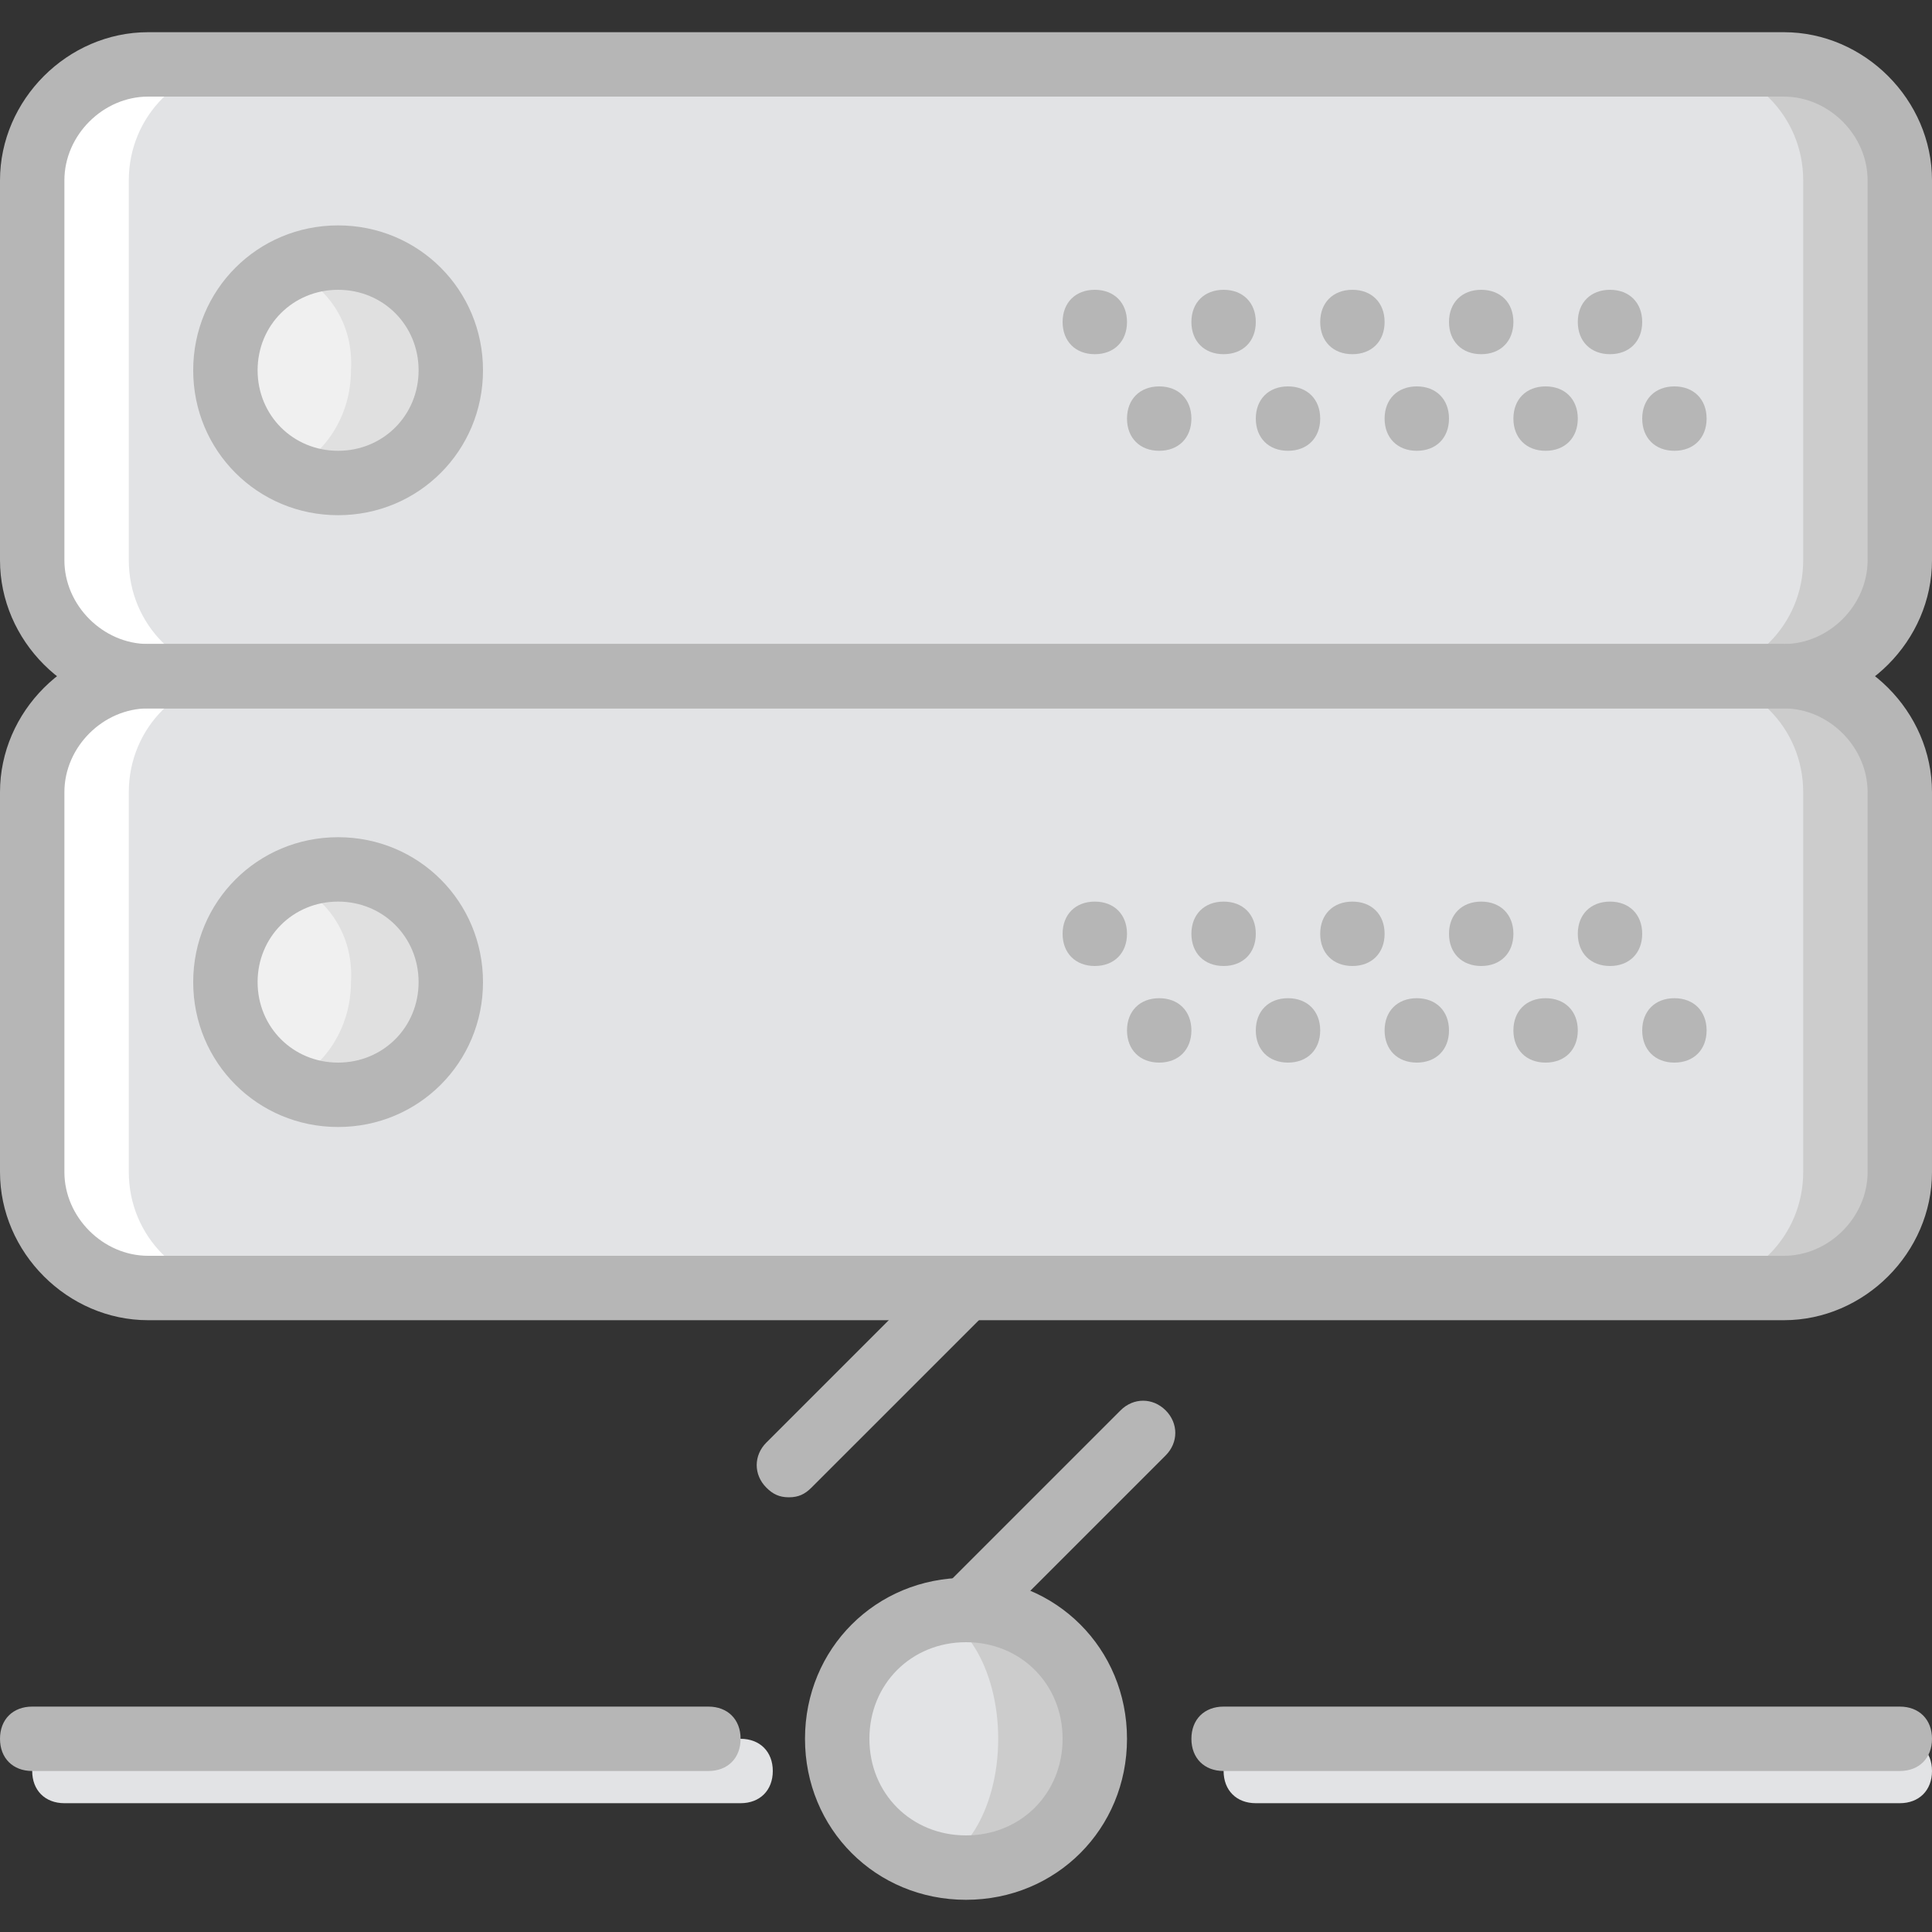 <?xml version="1.0" encoding="iso-8859-1"?>
<!-- Uploaded to: SVG Repo, www.svgrepo.com, Generator: SVG Repo Mixer Tools -->
<svg height="800px" width="800px" version="1.1" id="Layer_1" xmlns="http://www.w3.org/2000/svg" xmlns:xlink="http://www.w3.org/1999/xlink" 
	 viewBox="0 0 512 512" xml:space="preserve">
<rect x="0" y="0" width="512" height="512" fill="#333333" stroke="none"/>
<g transform="translate(1 1)">
	<path style="fill:#CCCCCC;" d="M289.133,459.8c0,18.773-15.36,34.133-34.133,34.133s-34.133-15.36-34.133-34.133
		s15.36-34.133,34.133-34.133S289.133,441.027,289.133,459.8"/>
	<g>
		<path style="fill:#E2E3E5;" d="M263.533,459.8c0,18.773-9.387,34.133-21.333,34.133s-21.333-15.36-21.333-34.133
			s9.387-34.133,21.333-34.133S263.533,441.027,263.533,459.8"/>
		<path style="fill:#E2E3E5;" d="M195.267,476.867h-179.2c-5.12,0-8.533-3.413-8.533-8.533c0-5.12,3.413-8.533,8.533-8.533h179.2
			c5.12,0,8.533,3.413,8.533,8.533C203.8,473.453,200.387,476.867,195.267,476.867z"/>
		<path style="fill:#E2E3E5;" d="M502.467,476.867H331.8c-5.12,0-8.533-3.413-8.533-8.533c0-5.12,3.413-8.533,8.533-8.533h170.667
			c5.12,0,8.533,3.413,8.533,8.533C511,473.453,507.587,476.867,502.467,476.867z"/>
	</g>
	<path style="fill:#FFFFFF;" d="M203.8,16.067H38.253c-17.067,0-30.72,13.653-30.72,30.72V147.48c0,17.067,13.653,30.72,30.72,30.72
		c0,0,11.947-8.533,42.667-8.533s58.88,3.413,82.773,8.533H203.8c17.067,0,30.72-13.653,30.72-30.72V46.787
		C234.52,29.72,220.867,16.067,203.8,16.067"/>
	<path style="fill:#CCCCCC;" d="M471.747,16.067H306.2c-17.067,0-30.72,13.653-30.72,30.72V147.48
		c0,17.067,13.653,30.72,30.72,30.72c0,0,11.947-8.533,42.667-8.533s58.88,3.413,82.773,8.533h40.107
		c17.067,0,30.72-13.653,30.72-30.72V46.787C502.467,29.72,488.813,16.067,471.747,16.067"/>
	<path style="fill:#E2E3E5;" d="M446.147,16.067H63.853c-17.067,0-30.72,13.653-30.72,30.72V147.48
		c0,17.067,13.653,30.72,30.72,30.72h176.64h82.773h82.773h40.107c17.067,0,30.72-13.653,30.72-30.72V46.787
		C476.867,29.72,463.213,16.067,446.147,16.067"/>
	<path style="fill:#E0E0E0;" d="M118.467,97.133c0,16.213-13.653,29.867-29.867,29.867s-29.867-13.653-29.867-29.867
		S72.387,67.267,88.6,67.267S118.467,80.92,118.467,97.133"/>
	<path style="fill:#F0F0F0;" d="M71.533,68.973c0,5.12-2.56,10.24-8.533,10.24v36.693c0.853,0,1.707-0.853,2.56-0.853
		c5.973,0,9.387,5.12,8.533,9.387c11.093-4.267,17.92-15.36,17.92-27.307C92.867,83.48,84.333,72.387,71.533,68.973"/>
	<path style="fill:#FFFFFF;" d="M203.8,178.2H38.253c-17.067,0-30.72,13.653-30.72,30.72v100.693c0,17.067,13.653,30.72,30.72,30.72
		c0,0,11.947-8.533,42.667-8.533s58.88,3.413,82.773,8.533H203.8c17.067,0,30.72-13.653,30.72-30.72V208.92
		C234.52,191.853,220.867,178.2,203.8,178.2"/>
	<path style="fill:#CCCCCC;" d="M471.747,178.2H306.2c-17.067,0-30.72,13.653-30.72,30.72v100.693
		c0,17.067,13.653,30.72,30.72,30.72h42.667h82.773h40.107c17.067,0,30.72-13.653,30.72-30.72V208.92
		C502.467,191.853,488.813,178.2,471.747,178.2"/>
	<path style="fill:#E2E3E5;" d="M446.147,178.2H63.853c-17.067,0-30.72,13.653-30.72,30.72v100.693
		c0,17.067,13.653,30.72,30.72,30.72h176.64h82.773h82.773h40.107c17.067,0,30.72-13.653,30.72-30.72V208.92
		C476.867,191.853,463.213,178.2,446.147,178.2"/>
	<path style="fill:#E0E0E0;" d="M118.467,259.267c0,16.213-13.653,29.867-29.867,29.867s-29.867-13.653-29.867-29.867
		c0-16.213,13.653-29.867,29.867-29.867S118.467,243.053,118.467,259.267"/>
	<path style="fill:#F0F0F0;" d="M71.533,231.107c0,5.12-2.56,10.24-8.533,10.24v36.693c0.853,0,1.707-0.853,2.56-0.853
		c5.973,0,9.387,5.12,8.533,9.387c11.093-4.267,17.92-15.36,17.92-27.307C92.867,245.613,84.333,234.52,71.533,231.107"/>
	<g>
		<path style="fill:#B6B6B6;" d="M88.6,135.533c-21.333,0-38.4-17.067-38.4-38.4s17.067-38.4,38.4-38.4S127,75.8,127,97.133
			S109.933,135.533,88.6,135.533z M88.6,75.8c-11.947,0-21.333,9.387-21.333,21.333s9.387,21.333,21.333,21.333
			s21.333-9.387,21.333-21.333S100.547,75.8,88.6,75.8z"/>
		<path style="fill:#B6B6B6;" d="M434.2,84.333c0,5.12-3.413,8.533-8.533,8.533s-8.533-3.413-8.533-8.533s3.413-8.533,8.533-8.533
			S434.2,79.213,434.2,84.333"/>
		<path style="fill:#B6B6B6;" d="M400.067,84.333c0,5.12-3.413,8.533-8.533,8.533S383,89.453,383,84.333s3.413-8.533,8.533-8.533
			S400.067,79.213,400.067,84.333"/>
		<path style="fill:#B6B6B6;" d="M451.267,109.933c0,5.12-3.413,8.533-8.533,8.533c-5.12,0-8.533-3.413-8.533-8.533
			s3.413-8.533,8.533-8.533C447.853,101.4,451.267,104.813,451.267,109.933"/>
		<path style="fill:#B6B6B6;" d="M417.133,109.933c0,5.12-3.413,8.533-8.533,8.533c-5.12,0-8.533-3.413-8.533-8.533
			s3.413-8.533,8.533-8.533C413.72,101.4,417.133,104.813,417.133,109.933"/>
		<path style="fill:#B6B6B6;" d="M365.933,84.333c0,5.12-3.413,8.533-8.533,8.533s-8.533-3.413-8.533-8.533S352.28,75.8,357.4,75.8
			S365.933,79.213,365.933,84.333"/>
		<path style="fill:#B6B6B6;" d="M383,109.933c0,5.12-3.413,8.533-8.533,8.533c-5.12,0-8.533-3.413-8.533-8.533
			s3.413-8.533,8.533-8.533C379.587,101.4,383,104.813,383,109.933"/>
		<path style="fill:#B6B6B6;" d="M331.8,84.333c0,5.12-3.413,8.533-8.533,8.533c-5.12,0-8.533-3.413-8.533-8.533
			s3.413-8.533,8.533-8.533C328.387,75.8,331.8,79.213,331.8,84.333"/>
		<path style="fill:#B6B6B6;" d="M348.867,109.933c0,5.12-3.413,8.533-8.533,8.533c-5.12,0-8.533-3.413-8.533-8.533
			s3.413-8.533,8.533-8.533C345.453,101.4,348.867,104.813,348.867,109.933"/>
		<path style="fill:#B6B6B6;" d="M297.667,84.333c0,5.12-3.413,8.533-8.533,8.533c-5.12,0-8.533-3.413-8.533-8.533
			s3.413-8.533,8.533-8.533C294.253,75.8,297.667,79.213,297.667,84.333"/>
		<path style="fill:#B6B6B6;" d="M314.733,109.933c0,5.12-3.413,8.533-8.533,8.533s-8.533-3.413-8.533-8.533
			s3.413-8.533,8.533-8.533S314.733,104.813,314.733,109.933"/>
		<path style="fill:#B6B6B6;" d="M471.747,186.733H38.253C16.92,186.733-1,168.813-1,147.48V46.787
			C-1,25.453,16.92,7.533,38.253,7.533h433.493C493.08,7.533,511,25.453,511,46.787V147.48
			C511,168.813,493.08,186.733,471.747,186.733z M38.253,24.6c-11.947,0-22.187,10.24-22.187,22.187V147.48
			c0,11.947,10.24,22.187,22.187,22.187h433.493c11.947,0,22.187-10.24,22.187-22.187V46.787c0-11.947-10.24-22.187-22.187-22.187
			H38.253z"/>
		<path style="fill:#B6B6B6;" d="M88.6,297.667c-21.333,0-38.4-17.067-38.4-38.4c0-21.333,17.067-38.4,38.4-38.4
			s38.4,17.067,38.4,38.4C127,280.6,109.933,297.667,88.6,297.667z M88.6,237.933c-11.947,0-21.333,9.387-21.333,21.333
			c0,11.947,9.387,21.333,21.333,21.333s21.333-9.387,21.333-21.333C109.933,247.32,100.547,237.933,88.6,237.933z"/>
		<path style="fill:#B6B6B6;" d="M255,502.467c-23.893,0-42.667-18.773-42.667-42.667c0-23.893,18.773-42.667,42.667-42.667
			s42.667,18.773,42.667,42.667C297.667,483.693,278.893,502.467,255,502.467z M255,434.2c-14.507,0-25.6,11.093-25.6,25.6
			s11.093,25.6,25.6,25.6c14.507,0,25.6-11.093,25.6-25.6S269.507,434.2,255,434.2z"/>
		<path style="fill:#B6B6B6;" d="M434.2,246.467c0,5.12-3.413,8.533-8.533,8.533s-8.533-3.413-8.533-8.533
			c0-5.12,3.413-8.533,8.533-8.533S434.2,241.347,434.2,246.467"/>
		<path style="fill:#B6B6B6;" d="M400.067,246.467c0,5.12-3.413,8.533-8.533,8.533S383,251.587,383,246.467
			c0-5.12,3.413-8.533,8.533-8.533S400.067,241.347,400.067,246.467"/>
		<path style="fill:#B6B6B6;" d="M451.267,272.067c0,5.12-3.413,8.533-8.533,8.533c-5.12,0-8.533-3.413-8.533-8.533
			s3.413-8.533,8.533-8.533C447.853,263.533,451.267,266.947,451.267,272.067"/>
		<path style="fill:#B6B6B6;" d="M417.133,272.067c0,5.12-3.413,8.533-8.533,8.533c-5.12,0-8.533-3.413-8.533-8.533
			s3.413-8.533,8.533-8.533C413.72,263.533,417.133,266.947,417.133,272.067"/>
		<path style="fill:#B6B6B6;" d="M365.933,246.467c0,5.12-3.413,8.533-8.533,8.533s-8.533-3.413-8.533-8.533
			c0-5.12,3.413-8.533,8.533-8.533S365.933,241.347,365.933,246.467"/>
		<path style="fill:#B6B6B6;" d="M383,272.067c0,5.12-3.413,8.533-8.533,8.533c-5.12,0-8.533-3.413-8.533-8.533
			s3.413-8.533,8.533-8.533C379.587,263.533,383,266.947,383,272.067"/>
		<path style="fill:#B6B6B6;" d="M331.8,246.467c0,5.12-3.413,8.533-8.533,8.533c-5.12,0-8.533-3.413-8.533-8.533
			c0-5.12,3.413-8.533,8.533-8.533C328.387,237.933,331.8,241.347,331.8,246.467"/>
		<path style="fill:#B6B6B6;" d="M348.867,272.067c0,5.12-3.413,8.533-8.533,8.533c-5.12,0-8.533-3.413-8.533-8.533
			s3.413-8.533,8.533-8.533C345.453,263.533,348.867,266.947,348.867,272.067"/>
		<path style="fill:#B6B6B6;" d="M297.667,246.467c0,5.12-3.413,8.533-8.533,8.533c-5.12,0-8.533-3.413-8.533-8.533
			c0-5.12,3.413-8.533,8.533-8.533C294.253,237.933,297.667,241.347,297.667,246.467"/>
		<path style="fill:#B6B6B6;" d="M314.733,272.067c0,5.12-3.413,8.533-8.533,8.533s-8.533-3.413-8.533-8.533
			s3.413-8.533,8.533-8.533S314.733,266.947,314.733,272.067"/>
		<path style="fill:#B6B6B6;" d="M471.747,348.867H38.253C16.92,348.867-1,330.947-1,309.613V208.92
			c0-21.333,17.92-39.253,39.253-39.253h433.493c21.333,0,39.253,17.92,39.253,39.253v100.693
			C511,330.947,493.08,348.867,471.747,348.867z M38.253,186.733c-11.947,0-22.187,10.24-22.187,22.187v100.693
			c0,11.947,10.24,22.187,22.187,22.187h433.493c11.947,0,22.187-10.24,22.187-22.187V208.92c0-11.947-10.24-22.187-22.187-22.187
			H38.253z"/>
		<path style="fill:#B6B6B6;" d="M186.733,468.333H7.533C2.413,468.333-1,464.92-1,459.8s3.413-8.533,8.533-8.533h179.2
			c5.12,0,8.533,3.413,8.533,8.533S191.853,468.333,186.733,468.333z"/>
		<path style="fill:#B6B6B6;" d="M502.467,468.333h-179.2c-5.12,0-8.533-3.413-8.533-8.533s3.413-8.533,8.533-8.533h179.2
			c5.12,0,8.533,3.413,8.533,8.533S507.587,468.333,502.467,468.333z"/>
		<path style="fill:#B6B6B6;" d="M208.067,395.8c-2.56,0-4.267-0.853-5.973-2.56c-3.413-3.413-3.413-8.533,0-11.947l46.933-46.933
			c3.413-3.413,8.533-3.413,11.947,0c3.413,3.413,3.413,8.533,0,11.947L214.04,393.24C212.333,394.947,210.627,395.8,208.067,395.8z
			"/>
		<path style="fill:#B6B6B6;" d="M255,434.2c-2.56,0-4.267-0.853-5.973-2.56c-3.413-3.413-3.413-8.533,0-11.947l46.933-46.933
			c3.413-3.413,8.533-3.413,11.947,0c3.413,3.413,3.413,8.533,0,11.947l-46.933,46.933C259.267,433.347,257.56,434.2,255,434.2z"/>
	</g>
</g>
</svg>